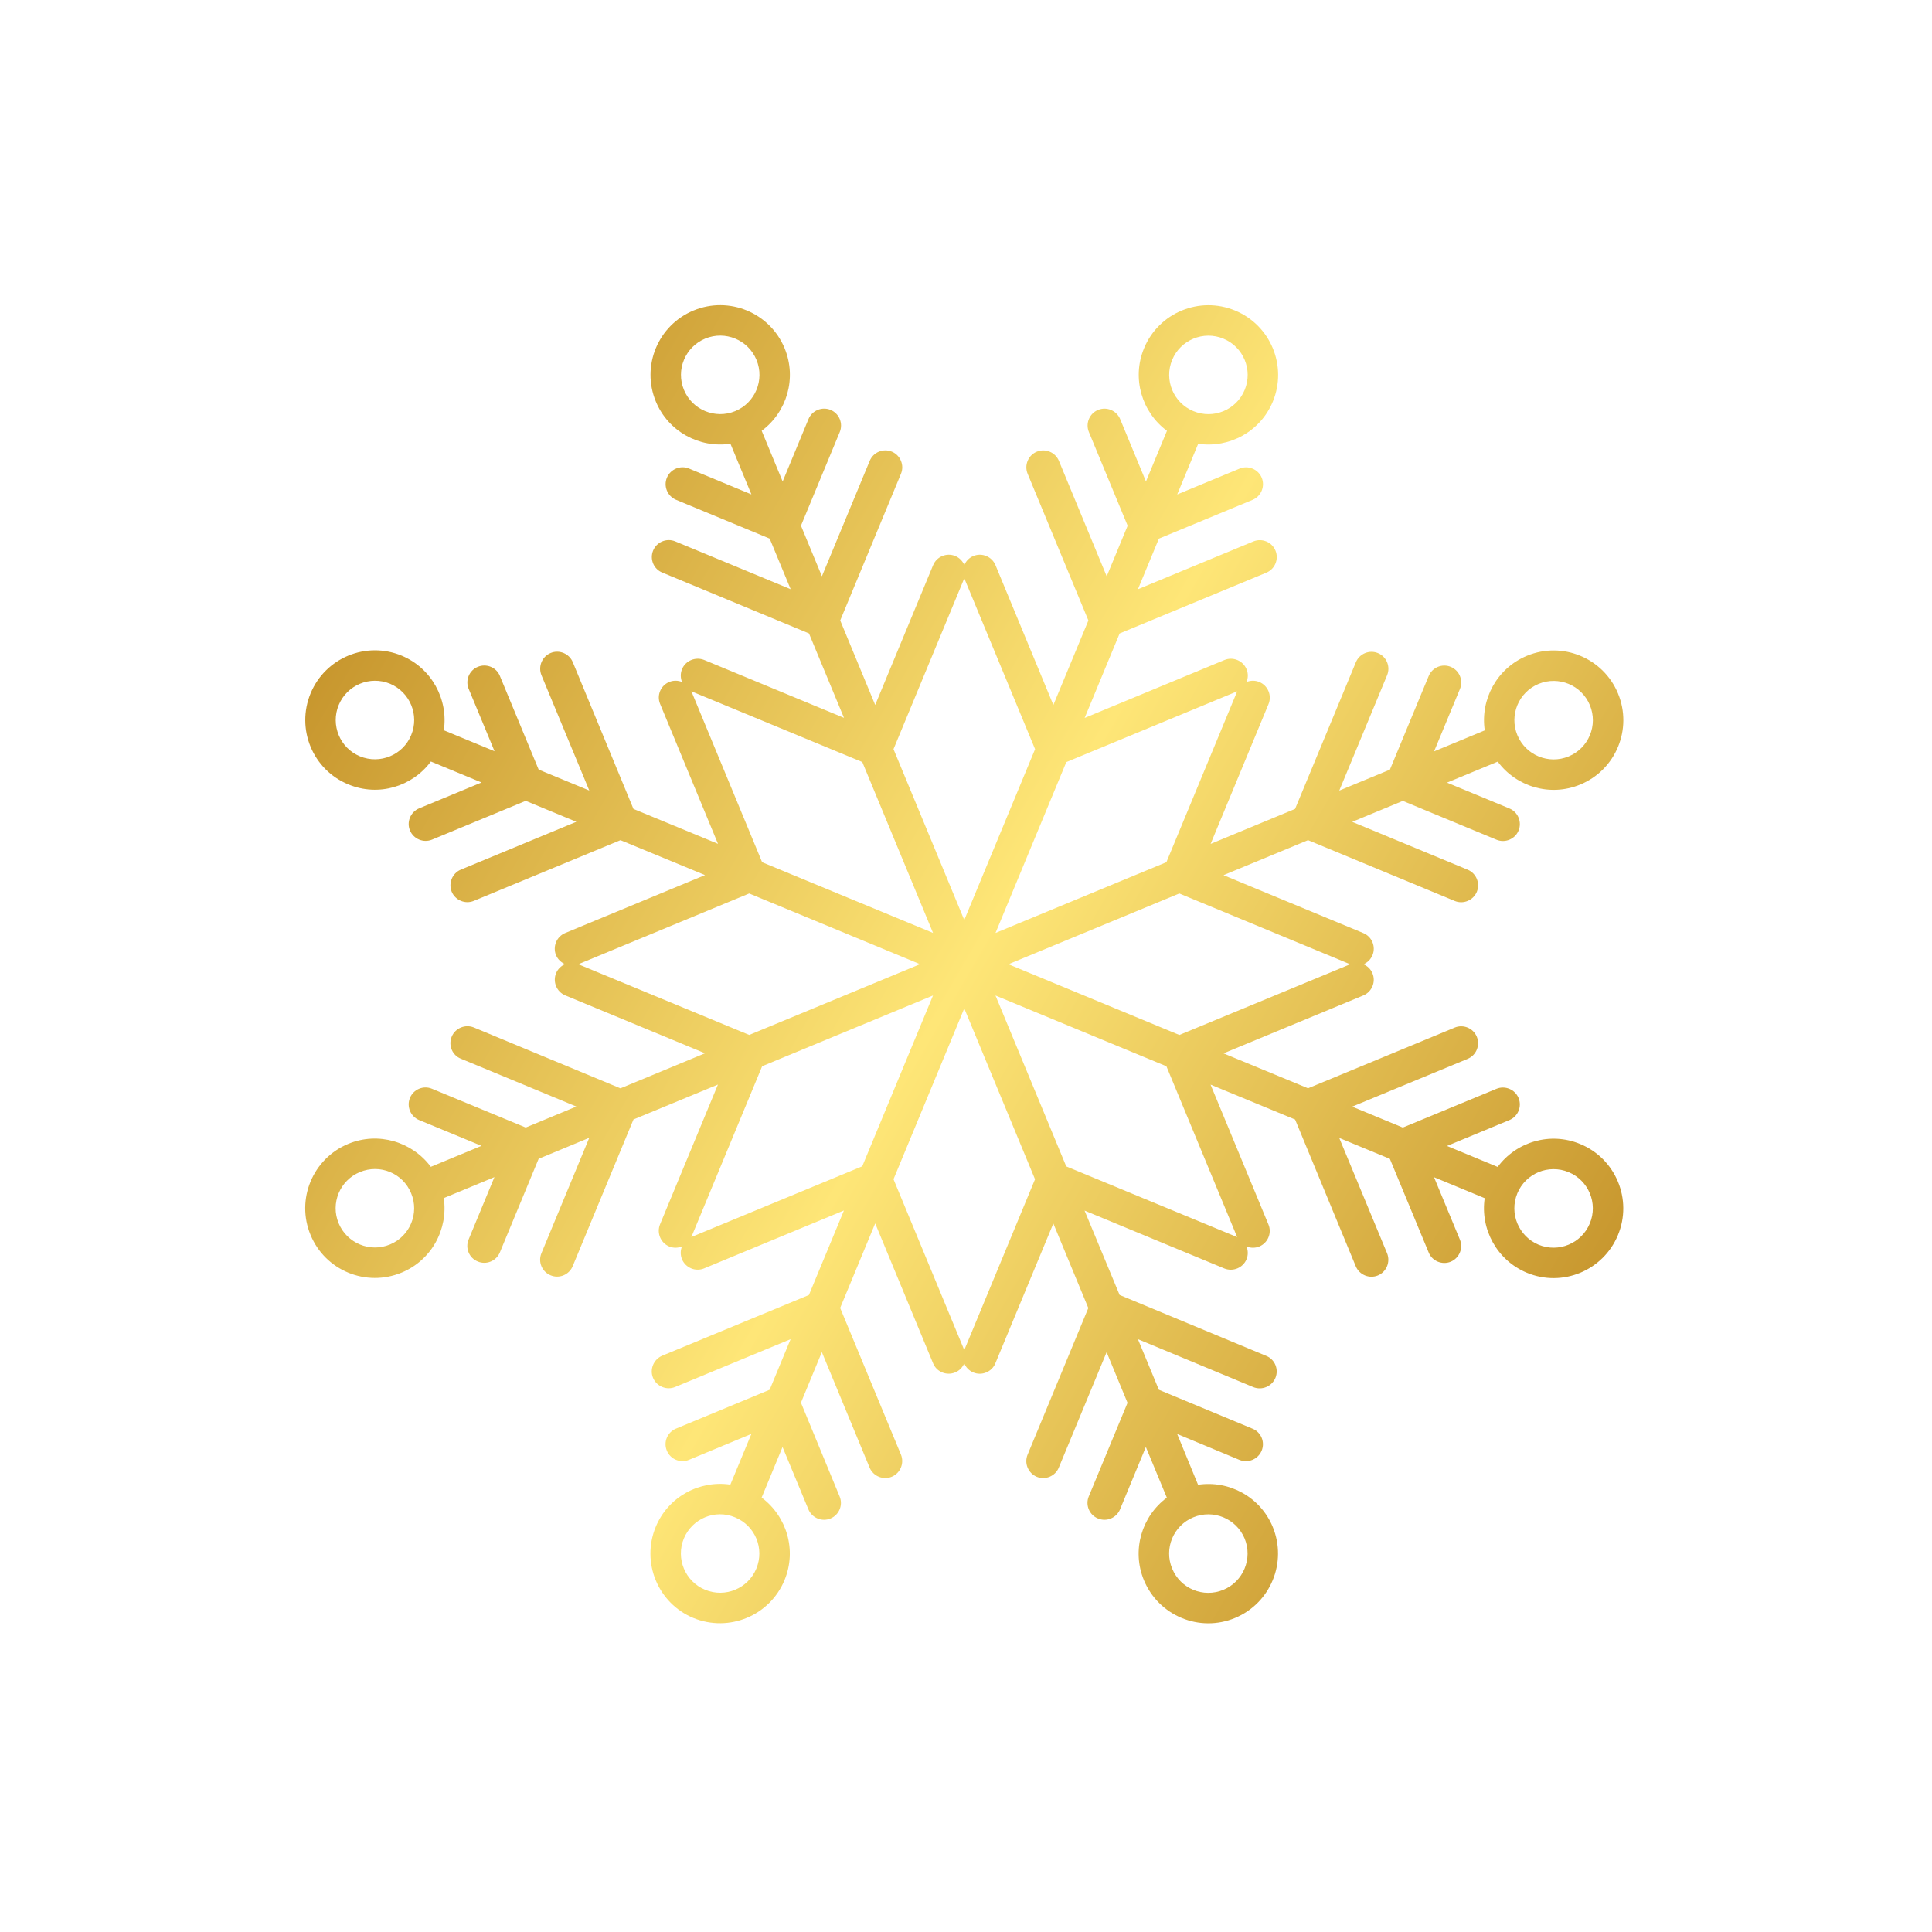 <?xml version="1.0" encoding="UTF-8"?> <svg xmlns="http://www.w3.org/2000/svg" width="69" height="69" viewBox="0 0 69 69" fill="none"><path fill-rule="evenodd" clip-rule="evenodd" d="M41.862 56.019C41.564 55.306 41.904 54.486 42.618 54.19C43.334 53.894 44.153 54.234 44.451 54.947C44.745 55.665 44.405 56.485 43.69 56.78C42.975 57.076 42.156 56.737 41.862 56.019ZM34.438 48.218L31.911 42.115L34.438 36.014L36.965 42.117L34.438 48.218ZM27.012 56.021C26.718 56.733 25.898 57.073 25.182 56.777C24.467 56.482 24.129 55.66 24.423 54.947C24.721 54.23 25.541 53.891 26.253 54.191C26.969 54.486 27.31 55.304 27.012 56.021ZM24.692 44.18L27.22 38.079L33.322 35.553L30.795 41.654L24.692 44.18ZM13.927 44.446C13.212 44.742 12.393 44.402 12.095 43.689C11.797 42.976 12.137 42.156 12.852 41.86C13.57 41.56 14.39 41.899 14.684 42.617C14.982 43.331 14.642 44.151 13.927 44.446ZM20.654 34.437L26.757 31.91L32.86 34.435L26.758 36.962L20.654 34.437ZM12.855 27.011C12.139 26.716 11.802 25.893 12.096 25.181C12.394 24.463 13.213 24.124 13.93 24.419C14.642 24.72 14.983 25.537 14.685 26.254C14.391 26.967 13.571 27.306 12.855 27.011ZM24.693 24.69L30.797 27.216L33.323 33.319L27.219 30.794L24.693 24.69ZM24.427 13.924C24.131 13.21 24.471 12.389 25.186 12.093C25.901 11.797 26.721 12.137 27.017 12.852C27.313 13.567 26.973 14.387 26.258 14.683C25.543 14.979 24.723 14.639 24.427 13.924ZM34.439 20.653L36.967 26.756L34.438 32.858L31.911 26.755L34.439 20.653ZM41.863 12.853C42.16 12.139 42.979 11.799 43.694 12.095C44.41 12.391 44.749 13.211 44.453 13.926C44.157 14.641 43.337 14.981 42.622 14.684C41.907 14.389 41.567 13.568 41.863 12.853ZM44.185 24.691L41.657 30.793L35.554 33.32L38.082 27.218L44.185 24.691ZM54.95 24.425C55.666 24.13 56.485 24.469 56.781 25.184C57.078 25.899 56.738 26.719 56.023 27.015C55.308 27.311 54.488 26.971 54.192 26.256C53.896 25.541 54.235 24.722 54.95 24.425ZM48.221 34.438L42.12 36.963L36.016 34.437L42.119 31.91L48.221 34.438ZM56.021 41.862C56.737 42.158 57.076 42.978 56.78 43.692C56.483 44.41 55.663 44.749 54.947 44.453C54.235 44.153 53.894 43.336 54.191 42.618C54.487 41.905 55.306 41.566 56.021 41.862ZM44.184 44.182L38.08 41.657L35.553 35.554L41.657 38.08L44.184 44.182ZM45.455 54.532C45.008 53.455 43.893 52.861 42.788 53.028L42.042 51.214L44.268 52.14C44.577 52.264 44.932 52.118 45.059 51.81C45.187 51.503 45.04 51.148 44.731 51.024L41.388 49.635L40.64 47.828L44.76 49.54C45.069 49.664 45.423 49.518 45.551 49.21C45.678 48.903 45.531 48.547 45.222 48.424L39.986 46.249L38.734 43.235L43.727 45.303C44.037 45.427 44.391 45.281 44.519 44.974C44.58 44.825 44.576 44.66 44.519 44.517C44.661 44.574 44.825 44.579 44.976 44.517C45.283 44.389 45.43 44.036 45.301 43.73L43.234 38.736L46.254 39.983L48.421 45.226C48.549 45.531 48.903 45.679 49.211 45.552C49.518 45.424 49.664 45.07 49.539 44.76L47.83 40.64L49.638 41.387L51.024 44.731C51.148 45.041 51.506 45.185 51.81 45.062C52.118 44.934 52.267 44.576 52.139 44.271L51.215 42.043L53.025 42.792C52.863 43.893 53.456 45.008 54.532 45.456C55.801 45.983 57.257 45.38 57.784 44.109C58.31 42.84 57.707 41.383 56.437 40.858C55.361 40.411 54.152 40.779 53.488 41.676L51.678 40.927L53.907 40.003C54.214 39.876 54.362 39.52 54.234 39.214C54.107 38.907 53.752 38.76 53.445 38.886L50.101 40.27L48.293 39.523L52.416 37.816C52.723 37.689 52.87 37.333 52.743 37.026C52.616 36.72 52.261 36.572 51.954 36.699L46.716 38.867L43.697 37.62L48.69 35.551C48.997 35.424 49.145 35.068 49.017 34.762C48.955 34.61 48.835 34.498 48.695 34.438C48.836 34.379 48.954 34.266 49.017 34.114C49.145 33.807 48.998 33.452 48.691 33.325L43.697 31.256L46.716 30.006L51.954 32.177C52.261 32.304 52.616 32.157 52.744 31.85C52.87 31.543 52.724 31.188 52.417 31.061L48.294 29.352L50.101 28.604L53.446 29.99C53.753 30.117 54.108 29.97 54.235 29.663C54.362 29.356 54.215 29.001 53.908 28.874L51.679 27.951L53.49 27.201C54.153 28.098 55.362 28.466 56.439 28.019C57.709 27.494 58.312 26.038 57.786 24.768C57.26 23.498 55.804 22.895 54.534 23.421C53.457 23.867 52.863 24.982 53.027 26.085L51.217 26.835L52.141 24.606C52.268 24.299 52.121 23.944 51.814 23.817C51.507 23.689 51.152 23.836 51.025 24.143L49.639 27.488L47.831 28.236L49.54 24.114C49.667 23.807 49.52 23.451 49.213 23.325C48.906 23.198 48.551 23.345 48.424 23.652L46.253 28.89L43.236 30.14L45.304 25.147C45.431 24.839 45.284 24.485 44.977 24.358C44.825 24.294 44.662 24.299 44.52 24.357C44.578 24.215 44.582 24.052 44.519 23.899C44.392 23.593 44.037 23.445 43.73 23.572L38.737 25.641L39.987 22.623L45.226 20.453C45.533 20.326 45.68 19.971 45.553 19.664C45.426 19.357 45.071 19.21 44.763 19.337L40.641 21.044L41.389 19.237L44.734 17.852C45.041 17.725 45.188 17.37 45.062 17.063C44.934 16.756 44.579 16.609 44.272 16.736L42.043 17.659L42.793 15.849C43.897 16.013 45.011 15.42 45.458 14.343C45.983 13.073 45.381 11.617 44.111 11.091C42.841 10.565 41.385 11.167 40.859 12.437C40.413 13.514 40.781 14.723 41.677 15.387L40.927 17.196L40.005 14.967C39.877 14.661 39.522 14.514 39.215 14.641C38.908 14.768 38.761 15.123 38.889 15.43L40.273 18.775L39.525 20.582L37.818 16.459C37.69 16.152 37.335 16.005 37.028 16.132C36.721 16.259 36.574 16.614 36.701 16.921L38.871 22.16L37.62 25.178L35.553 20.184C35.425 19.877 35.07 19.73 34.763 19.857C34.612 19.92 34.499 20.039 34.439 20.18C34.38 20.039 34.267 19.92 34.116 19.857C33.809 19.73 33.454 19.877 33.326 20.184L31.257 25.177L30.008 22.159L32.178 16.92C32.305 16.614 32.158 16.259 31.852 16.131C31.544 16.004 31.189 16.151 31.062 16.458L29.354 20.581L28.606 18.774L29.992 15.429C30.119 15.122 29.972 14.767 29.665 14.64C29.358 14.513 29.003 14.66 28.875 14.966L27.952 17.196L27.203 15.386C28.099 14.722 28.467 13.513 28.021 12.436C27.495 11.166 26.04 10.563 24.77 11.089C23.5 11.615 22.896 13.07 23.423 14.34C23.868 15.417 24.983 16.012 26.087 15.848L26.836 17.657L24.608 16.734C24.3 16.607 23.946 16.754 23.818 17.061C23.691 17.368 23.838 17.723 24.145 17.85L27.489 19.236L28.238 21.043L24.116 19.335C23.808 19.208 23.453 19.355 23.326 19.662C23.198 19.97 23.345 20.325 23.654 20.449L28.892 22.622L30.142 25.637L25.149 23.57C24.84 23.446 24.485 23.592 24.358 23.899C24.297 24.048 24.301 24.213 24.357 24.356C24.215 24.299 24.052 24.294 23.901 24.356C23.593 24.484 23.447 24.837 23.576 25.142L25.643 30.137L22.623 28.89L20.456 23.647C20.328 23.342 19.973 23.193 19.666 23.321C19.358 23.449 19.212 23.803 19.337 24.113L21.046 28.233L19.238 27.486L17.853 24.141C17.728 23.831 17.37 23.688 17.063 23.816C16.759 23.939 16.61 24.297 16.738 24.602L17.662 26.829L15.851 26.081C16.014 24.98 15.42 23.864 14.344 23.416C13.075 22.89 11.62 23.492 11.093 24.762C10.567 26.033 11.167 27.492 12.44 28.014C13.516 28.462 14.723 28.096 15.388 27.197L17.199 27.946L14.97 28.869C14.663 28.997 14.513 29.355 14.642 29.66C14.77 29.965 15.124 30.114 15.432 29.986L18.776 28.602L20.584 29.35L16.461 31.057C16.153 31.185 16.008 31.538 16.132 31.848C16.261 32.153 16.615 32.302 16.922 32.174L22.16 30.006L25.18 31.253L20.186 33.322C19.879 33.45 19.732 33.803 19.858 34.114C19.922 34.262 20.04 34.376 20.183 34.433C20.041 34.494 19.921 34.608 19.86 34.757C19.733 35.065 19.88 35.42 20.185 35.548L25.179 37.617L22.159 38.869L16.923 36.695C16.614 36.571 16.259 36.717 16.132 37.025C16.005 37.332 16.151 37.688 16.461 37.811L20.584 39.519L18.776 40.269L15.429 38.885C15.124 38.756 14.769 38.902 14.642 39.21C14.514 39.517 14.661 39.873 14.966 40.001L17.197 40.923L15.387 41.672C14.722 40.778 13.515 40.407 12.439 40.852C11.168 41.378 10.564 42.836 11.091 44.104C11.615 45.376 13.073 45.977 14.344 45.45C15.419 45.006 16.012 43.893 15.849 42.789L17.658 42.04L16.736 44.268C16.608 44.575 16.755 44.93 17.064 45.054C17.37 45.183 17.724 45.037 17.852 44.73L19.237 41.386L21.045 40.636L19.336 44.76C19.209 45.067 19.356 45.422 19.665 45.547C19.971 45.675 20.325 45.529 20.453 45.222L22.624 39.981L25.641 38.734L23.574 43.724C23.446 44.032 23.593 44.387 23.899 44.516C24.051 44.58 24.216 44.572 24.356 44.517C24.298 44.66 24.296 44.82 24.357 44.974C24.485 45.279 24.84 45.428 25.147 45.3L30.141 43.231L28.89 46.25L23.652 48.418C23.345 48.546 23.195 48.905 23.323 49.21C23.452 49.515 23.806 49.663 24.113 49.535L28.236 47.828L27.488 49.634L24.141 51.023C23.834 51.15 23.688 51.504 23.816 51.809C23.941 52.119 24.299 52.263 24.602 52.139L26.835 51.212L26.084 53.023C24.981 52.859 23.866 53.452 23.42 54.529C22.894 55.799 23.494 57.258 24.764 57.785C26.037 58.306 27.492 57.704 28.018 56.434C28.465 55.358 28.095 54.151 27.201 53.485L27.948 51.679L28.872 53.907C29 54.212 29.354 54.36 29.662 54.232C29.969 54.104 30.115 53.751 29.987 53.446L28.605 50.096L29.352 48.29L31.058 52.416C31.186 52.721 31.541 52.869 31.848 52.741C32.156 52.613 32.302 52.26 32.177 51.95L30.006 46.712L31.257 43.693L33.324 48.688C33.449 48.998 33.807 49.142 34.115 49.014C34.266 48.952 34.378 48.832 34.438 48.691C34.496 48.835 34.61 48.953 34.761 49.016C35.067 49.145 35.425 48.994 35.548 48.691L37.619 43.696L38.868 46.715L36.7 51.951C36.572 52.258 36.719 52.613 37.025 52.742C37.331 52.871 37.688 52.72 37.813 52.417L39.522 48.293L40.269 50.101L38.884 53.445C38.757 53.752 38.904 54.107 39.213 54.231C39.519 54.36 39.873 54.214 40.001 53.907L40.923 51.679L41.673 53.488C40.779 54.15 40.408 55.361 40.855 56.438C41.382 57.706 42.836 58.312 44.107 57.785C45.377 57.257 45.978 55.804 45.455 54.532Z" fill="url(#paint0_linear_2008_497)"></path><defs><linearGradient id="paint0_linear_2008_497" x1="59.25" y1="48.857" x2="10.835" y2="20.721" gradientUnits="userSpaceOnUse"><stop stop-color="#C39028"></stop><stop offset="0.02" stop-color="#C39028"></stop><stop offset="0.51" stop-color="#FEE677"></stop><stop offset="1" stop-color="#C39028"></stop></linearGradient></defs></svg> 